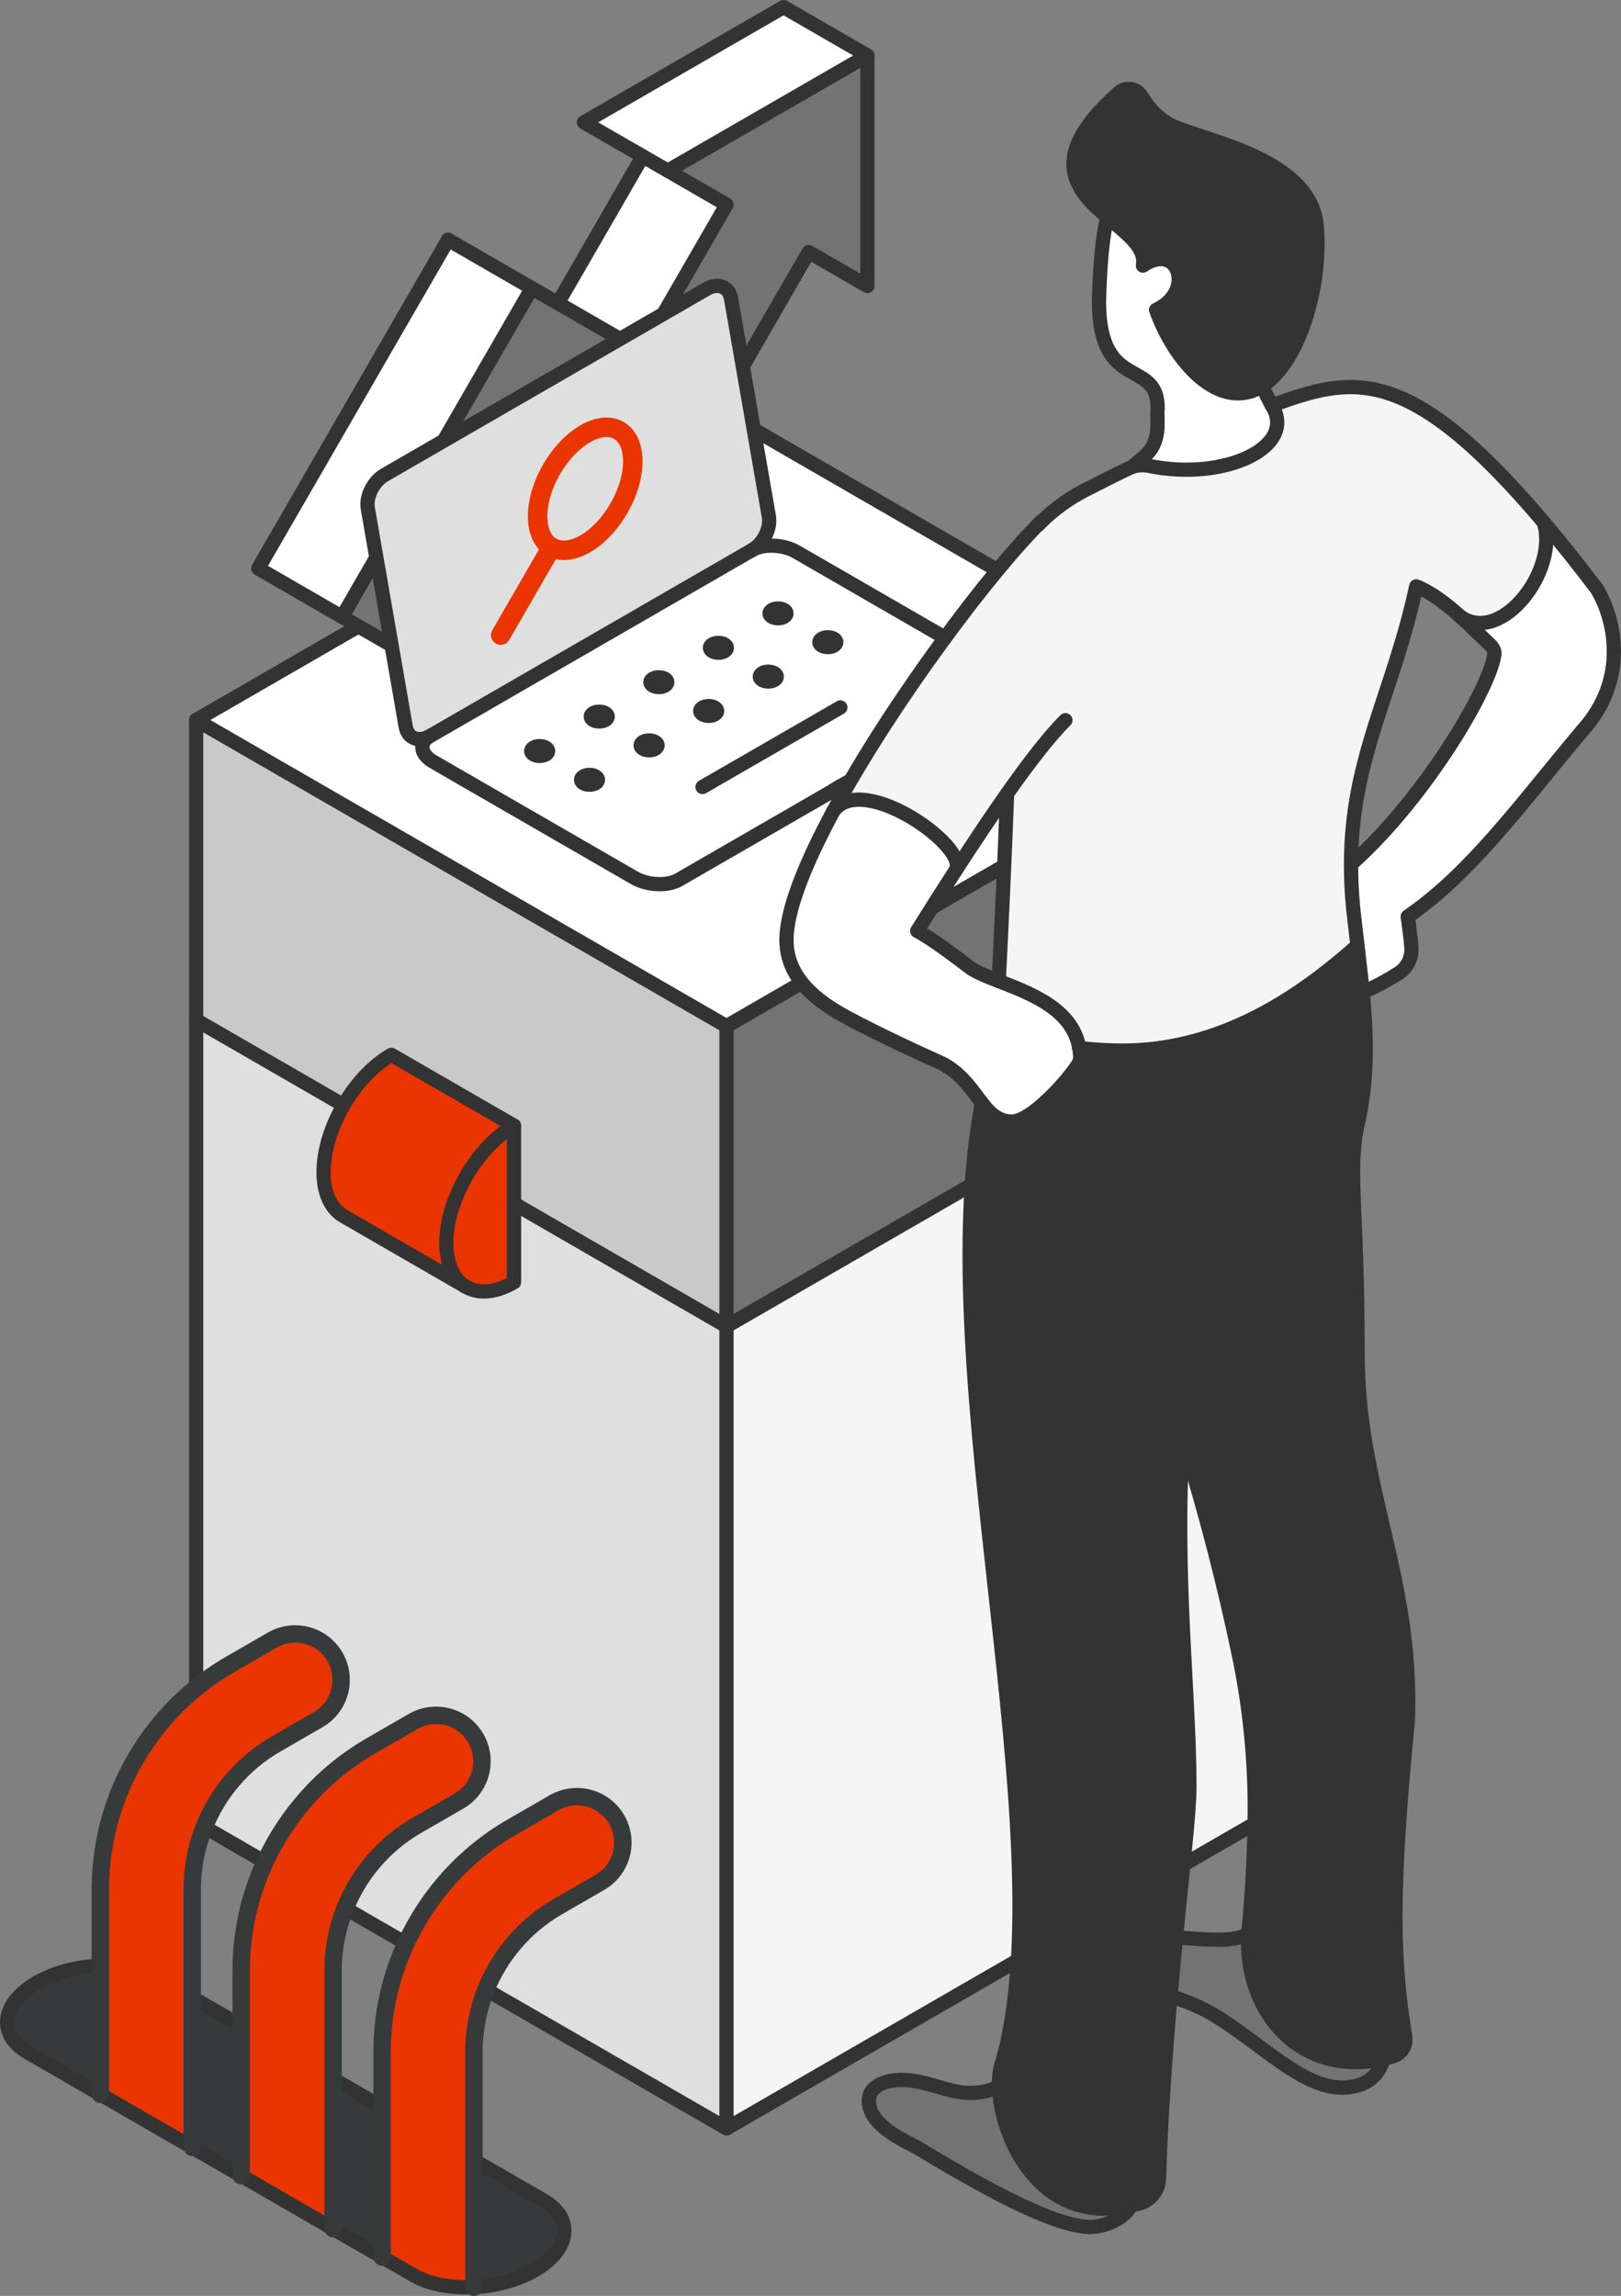 <svg xmlns="http://www.w3.org/2000/svg" id="Layer_2" data-name="Layer 2" viewBox="0 0 432.51 612.58"><rect x="0" y="0" width="432.51" height="612.58" fill="#808080" stroke="none"/><defs><style>      .cls-1 {        fill: #dfdfdf;      }      .cls-2 {        stroke: #eb3500;        stroke-width: 5.2px;      }      .cls-2, .cls-3, .cls-4 {        fill: none;        stroke-linecap: round;        stroke-linejoin: round;      }      .cls-3 {        stroke: #333;        stroke-width: 3.8px;      }      .cls-4 {        stroke: #373a3a;        stroke-width: 4.65px;      }      .cls-5 {        fill: #eb3500;      }      .cls-6 {        fill: #c9c9c9;      }      .cls-7 {        fill: #fff;      }      .cls-8 {        fill: #373a3a;      }      .cls-9 {        fill: #f5f5f5;      }      .cls-10 {        fill: #737373;      }      .cls-11 {        fill: #333;      }    </style></defs><g id="Layer_1-2" data-name="Layer 1"><g><g><g><polygon class="cls-9" points="335.35 272.17 335.35 486.22 193.84 567.89 193.84 353.87 335.35 272.17"></polygon><polygon class="cls-10" points="335.35 192.11 335.35 272.17 193.84 353.87 193.84 273.8 335.35 192.11"></polygon><polygon class="cls-7" points="335.35 192.11 193.84 273.8 52.33 192.11 193.84 110.39 335.35 192.11"></polygon><path class="cls-1" d="M124.12,343.24l.02-.02c3.29,2.05,7.91,1.85,13.01-1.12v-20.97l56.7,32.73v214.02l-64.19-37.04c3.68-9.15,10.33-17.02,19.11-22.09l11.29-6.52c5.86-3.38,7.86-10.87,4.48-16.74-3.38-5.86-10.87-7.86-16.74-4.48l-11.29,6.52c-12.56,7.24-22.31,18.18-28.2,30.98h-.02l-16.21-9.35c3.66-9.17,10.32-17.03,19.1-22.11l11.29-6.52c5.86-3.38,7.86-10.87,4.48-16.74-3.38-5.86-10.87-7.86-16.74-4.48l-11.29,6.52c-12.55,7.26-22.31,18.2-28.22,30.99l-16.21-9.37c3.66-9.15,10.32-17.03,19.1-22.11l11.29-6.52c5.86-3.38,7.86-10.87,4.48-16.74-3.38-5.86-10.87-7.86-16.74-4.48l-11.29,6.52c-3.2,1.85-6.2,3.92-9.01,6.22v-178.19l39.34,22.71c-3.29,5.68-5.34,12.1-5.34,17.9s2.03,9.8,5.31,11.7l32.48,18.77Z"></path><path class="cls-6" d="M193.84,273.8v80.07l-56.7-32.73v-20.79l-32.73-18.89c-4.98,2.87-9.46,7.77-12.75,13.42l-39.34-22.71v-80.06l141.52,81.69Z"></path><path class="cls-5" d="M164.54,485.51c3.38,5.86,1.38,13.36-4.48,16.74l-11.29,6.52c-8.78,5.07-15.43,12.94-19.11,22.09-2.09,5.2-3.21,10.81-3.21,16.57v62.82c-5.99.31-11.84-.73-16.07-3.16l-8.42-4.87v-54.79c0-10.11,2.23-19.96,6.36-28.9,5.89-12.8,15.64-23.73,28.2-30.98l11.29-6.52c5.86-3.38,13.36-1.38,16.74,4.48Z"></path><path class="cls-8" d="M145,587.08c8.28,4.79,7.24,13.14-2.31,18.66-4.68,2.68-10.52,4.22-16.24,4.5v-33.86l18.55,10.7Z"></path><path class="cls-5" d="M137.15,321.14v20.97c-5.1,2.96-9.73,3.16-13.01,1.12-3.13-1.94-5.06-5.94-5.06-11.56,0-11.53,8.1-25.55,18.07-31.32v20.79Z"></path><path class="cls-5" d="M104.42,281.46l32.73,18.89c-9.97,5.77-18.07,19.79-18.07,31.32,0,5.62,1.92,9.62,5.06,11.56l-.02.02-32.48-18.77c-3.27-1.89-5.31-5.94-5.31-11.7s2.05-12.22,5.34-17.9c3.29-5.65,7.77-10.55,12.75-13.42Z"></path><path class="cls-5" d="M92.08,509.16c-2.09,5.2-3.21,10.8-3.21,16.55v68.94l-24.51-14.15v-54.79c0-10.13,2.23-19.96,6.34-28.88,5.91-12.8,15.67-23.73,28.22-30.99l11.29-6.52c5.86-3.38,13.36-1.38,16.74,4.48,3.38,5.86,1.38,13.36-4.48,16.74l-11.29,6.52c-8.78,5.07-15.43,12.94-19.1,22.11Z"></path><polygon class="cls-8" points="101.95 562.23 101.95 602.21 88.87 594.65 88.87 554.68 101.95 562.23"></polygon><path class="cls-5" d="M54.49,487.46c-2.09,5.2-3.21,10.8-3.21,16.55v68.94l-24.51-14.15v-54.79c0-20.93,9.57-40.66,25.55-53.66,2.81-2.3,5.82-4.37,9.01-6.22l11.29-6.52c5.86-3.38,13.36-1.38,16.74,4.48,3.38,5.86,1.38,13.36-4.48,16.74l-11.29,6.52c-8.78,5.07-15.44,12.95-19.1,22.11Z"></path><polygon class="cls-8" points="64.36 540.53 64.36 580.5 51.29 572.95 51.29 532.97 64.36 540.53"></polygon><path class="cls-8" d="M26.78,524.47v34.33l-19.3-11.14c-8.27-4.78-7.23-13.12,2.33-18.65,4.87-2.81,11.01-4.34,16.97-4.55Z"></path></g><g><polyline class="cls-3" points="335.35 272.17 193.84 353.87 137.15 321.14"></polyline><line class="cls-3" x1="91.67" y1="294.88" x2="52.33" y2="272.17"></line><polygon class="cls-3" points="52.33 192.11 193.84 110.39 335.35 192.11 193.84 273.8 52.33 192.11"></polygon><line class="cls-3" x1="193.84" y1="273.8" x2="193.84" y2="567.89"></line><line class="cls-3" x1="52.33" y1="192.11" x2="52.33" y2="450.36"></line><line class="cls-3" x1="54.49" y1="487.46" x2="70.71" y2="496.83"></line><polyline class="cls-3" points="92.07 509.16 92.08 509.16 108.29 518.52"></polyline><polyline class="cls-3" points="129.65 530.85 193.84 567.89 335.35 486.22 335.35 192.11"></polyline><path class="cls-3" d="M137.15,300.35c-9.97,5.77-18.07,19.79-18.07,31.32,0,5.62,1.93,9.61,5.06,11.56,3.29,2.04,7.91,1.85,13.01-1.12v-41.76Z"></path><path class="cls-3" d="M124.37,343.38l-32.73-18.91c-3.27-1.89-5.31-5.94-5.31-11.7s2.04-12.23,5.34-17.9c3.28-5.65,7.77-10.55,12.75-13.42l32.73,18.89"></path><line class="cls-3" x1="51.29" y1="532.97" x2="64.36" y2="540.53"></line><line class="cls-3" x1="88.87" y1="554.68" x2="101.95" y2="562.23"></line><path class="cls-3" d="M126.44,576.38l18.55,10.7c8.28,4.79,7.24,13.14-2.31,18.66-4.68,2.68-10.52,4.21-16.24,4.5-5.99.3-11.84-.73-16.07-3.16l-102.89-59.41c-8.27-4.78-7.23-13.12,2.33-18.65,4.87-2.81,11.01-4.34,16.97-4.55"></path><path class="cls-4" d="M101.95,602.21v-54.79c0-10.11,2.24-19.96,6.36-28.9,5.9-12.79,15.64-23.73,28.2-30.98l11.29-6.52c5.86-3.38,13.36-1.38,16.74,4.48,3.38,5.86,1.38,13.36-4.48,16.74l-11.29,6.52c-8.78,5.07-15.43,12.94-19.11,22.09-2.09,5.2-3.21,10.81-3.21,16.57v62.84"></path><path class="cls-4" d="M64.36,580.5v-54.79c0-10.13,2.23-19.97,6.34-28.88,5.91-12.8,15.67-23.73,28.22-30.99l11.29-6.52c5.86-3.38,13.36-1.38,16.74,4.48,3.38,5.86,1.38,13.36-4.48,16.74l-11.29,6.52c-8.78,5.07-15.42,12.94-19.1,22.11-2.09,5.2-3.21,10.8-3.21,16.55v68.94"></path><path class="cls-4" d="M26.78,558.8v-54.79c0-20.93,9.59-40.64,25.55-53.66,2.81-2.29,5.82-4.37,9.01-6.22l11.29-6.52c5.86-3.38,13.36-1.38,16.74,4.48,3.38,5.86,1.38,13.36-4.48,16.74l-11.29,6.52c-8.78,5.07-15.43,12.96-19.1,22.11-2.09,5.2-3.21,10.8-3.21,16.55v68.94"></path></g></g><g id="arrow"><g><polygon class="cls-10" points="231.44 14.81 231.44 76.31 215.77 67.26 171.22 144.42 141.91 127.51 113.2 177.24 91.28 164.59 141.91 76.89 171.22 93.8 193.85 54.61 178.18 45.55 231.44 14.81"></polygon><polygon class="cls-7" points="231.44 14.81 178.18 45.55 155.81 32.64 209.07 1.9 231.44 14.81"></polygon><polygon class="cls-7" points="193.85 54.61 171.22 93.8 148.85 80.89 148.85 80.88 171.48 41.69 193.85 54.61"></polygon><polygon class="cls-7" points="148.85 80.88 148.85 80.89 141.91 76.89 91.28 164.59 68.91 151.67 119.55 63.97 148.85 80.88"></polygon></g><g><polyline class="cls-3" points="171.48 41.69 148.85 80.88 119.55 63.97"></polyline><polyline class="cls-3" points="119.51 64.05 68.91 151.67 90.83 164.33"></polyline><polyline class="cls-3" points="141.87 76.96 91.28 164.59 113.2 177.24 141.91 127.51 171.22 144.42 215.77 67.26 231.44 76.31 231.44 14.81 178.18 45.55 193.85 54.61 171.22 93.8 141.91 76.89"></polyline><polyline class="cls-3" points="178.18 45.55 155.81 32.64 209.07 1.9 231.44 14.81"></polyline></g></g><g><g id="laptop"><g><path class="cls-1" d="M102.66,126.7c-3.03,1.75-5.05,5.76-4.51,8.94l10.09,58.16c.52,3.19,3.46,4.34,6.47,2.59h.02s85.91-49.61,85.91-49.61c.17-.1.33-.19.5-.31,2.74-1.91,4.51-5.61,4-8.63l-10.09-58.16c-.54-3.19-3.46-4.33-6.47-2.61l-85.94,49.63Z"></path><path class="cls-7" d="M114.72,196.39c-3.02,1.75-2.65,4.82.86,6.83l53.7,31.01c3.52,2.02,8.83,2.24,11.84.49l40.91-23.62h.02l.03-.03s.03-.02.06-.03c.02,0,.04-.02.07-.03.02,0,.03-.02.03-.02.03-.02.07-.04.11-.06.07-.04.12-.07.17-.1.05-.03.09-.06.13-.08.06-.03.13-.07.19-.11.05-.02.1-.05.15-.08.02-.02.05-.02.07-.04.04-.02.08-.04.12-.07.03-.02.05-.03.07-.04l.02-.02c.16-.09.33-.19.51-.3.02,0,.04-.02.06-.03l.03-.02c.07-.04.13-.07.19-.12.03-.02.06-.03.08-.04.07-.04.15-.09.22-.13.02,0,.04-.02.07-.03.07-.05.17-.1.25-.15.02,0,.04-.02.07-.03.08-.05.17-.11.26-.16.02,0,.04-.02.07-.03,0-.02.02-.02.04-.02.07-.05.16-.09.23-.14.02,0,.06-.02.08-.04.09-.06.18-.11.28-.17.03-.02.06-.03.09-.05.09-.06.18-.11.27-.17h.02s.1-.07.14-.09c.03-.02.07-.04.12-.07.03-.02.07-.04.11-.06.08-.05.16-.09.23-.14.11-.06.23-.12.35-.2h.02c.07-.05.13-.08.19-.12.36-.21.73-.42,1.11-.63.05-.03.1-.07.15-.09h.02c.71-.42,1.44-.84,2.18-1.27.04-.02.07-.04.11-.06.06-.04.12-.07.17-.1.15-.08.31-.17.46-.26.05-.04.11-.07.16-.1.13-.07.26-.14.38-.21.03-.02.05-.03.07-.04.16-.09.31-.17.45-.26.07-.03.12-.07.18-.1.08-.06.17-.11.26-.16.1-.06.2-.12.3-.17.05-.03.1-.06.15-.09.03-.02.07-.04.11-.06.11-.07.22-.13.33-.2.06-.03.12-.06.17-.09l.17-.1s.07-.04.1-.06c.14-.08.53-.31.57-.33.05-.02.11-.06.17-.09.04-.03.08-.05.12-.07.02,0,.05-.02.07-.03.12-.07.24-.14.36-.21.09-.06.18-.11.27-.16.16-.09.31-.17.45-.26.03-.02.06-.04.09-.06.08-.04.14-.07.21-.12.02,0,.04-.02.06-.02.04-.02.09-.05.13-.08h0c.13-.07.26-.14.39-.22.03-.02.06-.03.08-.05,0,0,.02,0,.03-.02.08-.05.16-.1.25-.15l.36-.21c.12-.07.23-.13.34-.2.08-.04.17-.09.24-.13.03-.02.07-.04.09-.06.09-.05.17-.1.26-.15.02,0,.03-.02.05-.03l.17-.1s.09-.05.13-.07c.2-.12.38-.21.54-.31.07-.03.14-.07.21-.12.03-.02.07-.03.09-.05.08-.04.17-.09.26-.15.04-.02.08-.05.12-.07l.07-.05s.08-.03.11-.06h0c.06-.04.12-.07.17-.1.03-.02.06-.03.08-.05l.03-.02.02-.02c.07-.03.13-.08.21-.12.02,0,.03-.02.03-.02l.03-.02s.04-.02.05-.03h0l25.87-14.93c3.03-1.74,2.67-4.81-.84-6.84l-53.7-31.01c-3.5-2.03-8.82-2.24-11.85-.48l-85.91,49.6h-.02ZM142.39,201.31c-.88-.51-.88-1.34,0-1.85.88-.51,2.31-.51,3.2,0s.88,1.34,0,1.85c-.88.51-2.31.51-3.2,0ZM155.69,208.99c-.88-.51-.88-1.34,0-1.85.88-.51,2.32-.51,3.2,0,.88.51.88,1.34,0,1.85-.88.51-2.32.51-3.2,0ZM158.29,192.12c-.88-.51-.89-1.34,0-1.85.88-.51,2.32-.51,3.2,0,.89.51.88,1.34,0,1.85-.88.51-2.32.51-3.2,0ZM171.59,199.8c-.88-.51-.88-1.34,0-1.85.88-.51,2.31-.51,3.2,0,.88.51.88,1.34,0,1.85-.88.51-2.31.51-3.2,0ZM174.19,182.94c-.88-.51-.88-1.33,0-1.84.89-.51,2.31-.51,3.2,0,.88.51.88,1.33,0,1.84-.89.51-2.31.51-3.2,0ZM187.48,190.62c-.88-.51-.88-1.33,0-1.84.89-.51,2.32-.51,3.2,0,.88.51.88,1.33,0,1.84-.89.51-2.32.51-3.2,0ZM190.08,173.77c-.88-.51-.88-1.34,0-1.85.88-.51,2.32-.51,3.2,0,.88.51.88,1.34,0,1.85-.88.51-2.32.51-3.2,0ZM203.39,181.45c-.89-.51-.88-1.34,0-1.85.88-.51,2.31-.51,3.2,0,.89.51.89,1.34,0,1.85-.88.51-2.31.51-3.2,0ZM205.99,164.59c-.88-.51-.88-1.34,0-1.85.88-.51,2.31-.51,3.2,0,.88.51.88,1.34,0,1.85-.88.51-2.31.51-3.2,0ZM219.28,172.27c-.88-.51-.88-1.34,0-1.85.88-.51,2.32-.51,3.2,0,.88.51.88,1.34,0,1.85-.88.51-2.32.51-3.2,0Z"></path><path class="cls-7" d="M142.39,199.46c-.88.51-.88,1.34,0,1.85.88.51,2.31.51,3.2,0,.88-.51.88-1.34,0-1.85s-2.31-.51-3.2,0Z"></path><path class="cls-7" d="M155.69,207.14c-.88.51-.88,1.34,0,1.85.88.51,2.32.51,3.2,0,.88-.51.88-1.34,0-1.85-.88-.51-2.32-.51-3.2,0Z"></path><path class="cls-7" d="M158.29,190.27c-.89.51-.88,1.34,0,1.85.88.51,2.32.51,3.2,0,.88-.51.89-1.34,0-1.85-.88-.51-2.32-.51-3.2,0Z"></path><path class="cls-7" d="M171.59,197.95c-.88.51-.88,1.34,0,1.85.88.51,2.31.51,3.2,0,.88-.51.88-1.34,0-1.85-.88-.51-2.31-.51-3.2,0Z"></path><path class="cls-7" d="M174.19,181.1c-.88.51-.88,1.33,0,1.84.89.51,2.31.51,3.2,0,.88-.51.88-1.33,0-1.84-.89-.51-2.31-.51-3.2,0Z"></path><path class="cls-7" d="M187.48,188.78c-.88.51-.88,1.33,0,1.84.89.51,2.32.51,3.2,0,.88-.51.88-1.33,0-1.84-.89-.51-2.32-.51-3.2,0Z"></path><path class="cls-7" d="M190.08,171.92c-.88.51-.88,1.34,0,1.85.88.51,2.32.51,3.2,0,.88-.51.88-1.34,0-1.85-.88-.51-2.32-.51-3.2,0Z"></path><path class="cls-7" d="M203.39,179.6c-.88.51-.89,1.34,0,1.85.88.51,2.31.51,3.2,0,.89-.51.89-1.34,0-1.85-.88-.51-2.31-.51-3.2,0Z"></path><path class="cls-7" d="M205.99,162.74c-.88.51-.88,1.34,0,1.85.88.51,2.31.51,3.2,0,.88-.51.88-1.34,0-1.85-.88-.51-2.31-.51-3.2,0Z"></path><path class="cls-7" d="M219.28,170.42c-.88.51-.88,1.34,0,1.85.88.51,2.32.51,3.2,0,.88-.51.88-1.34,0-1.85-.88-.51-2.32-.51-3.2,0Z"></path><path class="cls-7" d="M222.64,210.73s-.08.05-.13.08c.04-.02.08-.05.13-.08Z"></path><path class="cls-7" d="M223.26,210.37s.08-.04.12-.07c.13-.08.26-.16.39-.23-.18.11-.36.21-.51.3Z"></path><path class="cls-7" d="M223.86,210.03c.08-.05.16-.09.23-.13-.02,0-.02.02-.04.02-.06.04-.12.07-.19.12Z"></path><path class="cls-7" d="M224.05,209.91s.02,0,.04-.02c.02,0,.02-.02.04-.02-.02,0-.05.02-.08.04Z"></path><path class="cls-7" d="M224.36,209.74c-.07.04-.15.09-.22.13.07-.04.15-.09.22-.13Z"></path><path class="cls-7" d="M225.11,209.31c.1-.06.21-.12.31-.18-.02.02-.06.03-.08.04-.07.05-.16.09-.23.14Z"></path><path class="cls-7" d="M227.24,208.07c-.06.04-.12.07-.19.12.29-.17.58-.33.89-.51-.23.13-.46.26-.7.4Z"></path><path class="cls-7" d="M227.24,208.07c.24-.13.47-.26.7-.4.02,0,.04-.02.07-.03.12-.07.23-.14.34-.2-.38.21-.74.42-1.11.63Z"></path><path class="cls-7" d="M228.51,207.34c.12-.07.25-.14.36-.21.23-.14.48-.28.73-.42.02-.02.03-.02.05-.03.17-.1.36-.21.54-.31.09-.06.17-.11.26-.16.07-.04.15-.08.23-.14-.73.43-1.47.85-2.18,1.26Z"></path><path class="cls-7" d="M231.59,205.56s-.11.06-.16.1c.17-.1.36-.21.54-.31-.12.07-.25.14-.38.21Z"></path><path class="cls-7" d="M231.97,205.34s.08-.04.12-.07c-.02,0-.04.02-.06.02-.02,0-.04.02-.07.04Z"></path><path class="cls-7" d="M232.04,205.3s.04-.02.06-.02c.13-.08.26-.16.4-.24-.15.09-.3.17-.45.26Z"></path><path class="cls-7" d="M232.49,205.04c-.13.08-.26.16-.4.24.19-.11.38-.22.58-.34-.06.03-.12.07-.18.1Z"></path><path class="cls-7" d="M232.94,204.78c-.09.05-.18.1-.26.16.03-.02.07-.04.11-.06.06-.04.11-.07.16-.1Z"></path><path class="cls-7" d="M232.94,204.78s-.1.06-.16.1c.15-.09.3-.17.45-.26-.1.05-.2.11-.3.17Z"></path><path class="cls-7" d="M233.82,204.27c-.11.07-.22.13-.33.2.02-.02.03-.02.05-.02.1-.07.19-.12.28-.17Z"></path><path class="cls-7" d="M233.82,204.27c-.09.06-.18.11-.28.17.15-.09.3-.17.45-.26-.05.03-.11.06-.17.09Z"></path><path class="cls-7" d="M234.16,204.08s.05-.02.07-.03c0-.02.02-.02.03-.02-.03.02-.07.04-.1.06Z"></path><path class="cls-7" d="M234.26,204.02c.14-.08.28-.16.43-.25-.14.08-.29.17-.43.25Z"></path><path class="cls-7" d="M235.11,203.53s-.07.04-.12.07c.06-.03.12-.07.18-.11-.02,0-.04.02-.07.03Z"></path><path class="cls-7" d="M235.18,203.49c.12-.07.23-.13.36-.21-.12.07-.23.13-.36.21Z"></path><path class="cls-7" d="M235.8,203.13c-.09.05-.18.1-.27.16.23-.13.47-.27.72-.41-.14.08-.29.17-.45.26Z"></path><path class="cls-7" d="M236.34,202.82c.08-.04.17-.09.26-.15-.02,0-.03.02-.06.02-.07.05-.13.08-.21.12Z"></path><path class="cls-7" d="M236.73,202.59c.12-.07.25-.14.39-.22-.12.07-.25.15-.39.22h0Z"></path><path class="cls-7" d="M237.48,202.16l-.25.15c.08-.04.16-.09.22-.12l.02-.02Z"></path><path class="cls-7" d="M237.48,202.16l-.02.02c.06-.03.12-.07.18-.11-.05.02-.1.06-.16.08Z"></path><path class="cls-7" d="M237.48,202.16c.06-.02.11-.06.16-.08.08-.04.14-.08.21-.12-.12.07-.24.14-.36.21Z"></path><path class="cls-7" d="M237.64,202.07c.22-.13.45-.26.69-.4-.05.02-.1.05-.15.07-.11.07-.21.13-.34.2-.07.04-.13.08-.21.12Z"></path><path class="cls-7" d="M238.18,201.75s.1-.06.15-.07c.03-.02.06-.04.09-.06-.07.04-.16.09-.24.13Z"></path><path class="cls-7" d="M238.42,201.62c.26-.15.54-.31.81-.46l-.1.05s-.08.05-.13.07l-.17.1s-.03.02-.05.03c-.09.05-.17.1-.26.15-.02.02-.06.03-.09.06Z"></path><path class="cls-7" d="M239.13,201.21l.1-.05c.06-.04.12-.07.18-.11.09-.05.17-.1.26-.16-.17.1-.35.2-.54.31Z"></path><path class="cls-7" d="M240.35,200.51c.07-.04.13-.07.19-.11-.03.02-.08.05-.11.06l-.07.05Z"></path><path class="cls-7" d="M240.54,200.4s.11-.06.17-.1c-.05.02-.11.06-.17.1Z"></path><path class="cls-7" d="M241.06,200.1s.04-.02.07-.04l-.03.02s-.02.02-.03.02Z"></path></g><g><path class="cls-3" d="M200.65,146.78c.17-.1.33-.19.5-.31,2.74-1.91,4.51-5.61,4-8.63l-10.09-58.16c-.54-3.19-3.46-4.33-6.47-2.61l-85.94,49.63c-3.03,1.75-5.05,5.76-4.51,8.94l10.09,58.16c.52,3.19,3.46,4.34,6.47,2.59"></path><path class="cls-3" d="M241.06,200.1s.04-.02.07-.04l-.07.04Z"></path><path class="cls-3" d="M238.42,201.62c.26-.15.54-.31.81-.46"></path><path class="cls-3" d="M237.46,202.18c.06-.03.12-.07.18-.11.22-.13.45-.26.69-.4"></path><path class="cls-3" d="M236.73,202.59c.12-.07.25-.14.39-.22"></path><path class="cls-3" d="M236.34,202.82c.08-.04.17-.09.26-.15"></path><path class="cls-3" d="M234.99,203.6c.06-.03.11-.07.18-.11.11-.07.83-.48,1.07-.62"></path><path class="cls-3" d="M234.26,204.02c.14-.08.28-.16.43-.25"></path><path class="cls-3" d="M233.54,204.44c.15-.09.3-.17.45-.26"></path><path class="cls-3" d="M232.78,204.88c.15-.09.3-.17.45-.26"></path><path class="cls-3" d="M231.44,205.66c.17-.1.36-.21.54-.31.04-.02.08-.04.12-.07.19-.11.38-.22.58-.34"></path><path class="cls-3" d="M227.05,208.18c.29-.17.58-.33.89-.51"></path><path class="cls-3" d="M225.11,209.31c.1-.06.21-.12.31-.18"></path><path class="cls-3" d="M224.05,209.91s.02,0,.04-.02l-.04.02Z"></path><path class="cls-3" d="M222.51,210.81s.08-.05.13-.08"></path><path class="cls-3" d="M223.77,210.08c-.18.11-.36.21-.51.3"></path><path class="cls-3" d="M224.36,209.74c-.07.04-.15.09-.22.13-.02,0-.05.02-.08.04-.06.04-.12.07-.19.12"></path><path class="cls-3" d="M228.35,207.44c-.38.21-.74.42-1.11.63"></path><path class="cls-3" d="M230.69,206.08c-.73.43-1.47.85-2.18,1.26"></path><path class="cls-3" d="M232.49,205.04c-.15.09-.3.17-.45.26"></path><path class="cls-3" d="M232.94,204.78c-.09.05-.18.1-.26.16"></path><path class="cls-3" d="M233.82,204.27c-.11.07-.22.13-.33.2"></path><path class="cls-3" d="M234.26,204.02s-.02,0-.03.02c-.02,0-.04.02-.07.03l.1-.06Z"></path><path class="cls-3" d="M237.84,201.95c-.12.07-.24.14-.36.21-.08.05-.17.1-.25.15"></path><path class="cls-3" d="M238.42,201.62c-.07.04-.16.09-.24.13"></path><path class="cls-3" d="M239.23,201.16l-.1.05.1-.05Z"></path><path class="cls-3" d="M239.23,201.16c.06-.04.12-.07.18-.11.09-.05.17-.1.26-.16"></path><path class="cls-3" d="M240.54,200.4c-.06.03-.12.07-.19.11"></path><path class="cls-3" d="M240.71,200.3c-.06.04-.12.07-.17.1"></path><path class="cls-3" d="M241.12,200.06l-.03.02s-.02.02-.03.02l.07-.04Z"></path><path class="cls-3" d="M241.06,200.1c-.07.04-.14.08-.21.12l-.02.02-.03.02s-.05.03-.08.05"></path><path class="cls-3" d="M240.54,200.4c.06-.04.12-.07.17-.1"></path><line class="cls-3" x1="240.54" y1="200.4" x2="240.54" y2="200.4"></line><path class="cls-3" d="M238.18,201.75s.1-.06.15-.07c.03-.02.06-.04.09-.06.03-.02.07-.04.09-.06.09-.05.17-.1.26-.15.02,0,.03-.02.05-.03l.17-.1s.09-.05.13-.07c.2-.12.38-.21.54-.31.07-.03.14-.07.21-.12.03-.02.07-.03.09-.05.08-.04.17-.09.26-.15.04-.02.08-.05.12-.07l.07-.05s.08-.03.11-.06"></path><path class="cls-3" d="M238.18,201.75c-.11.07-.21.13-.34.2"></path><path class="cls-3" d="M237.23,202.31c.08-.04.16-.09.22-.12l.02-.02c.06-.02.11-.06.16-.08.08-.04.14-.08.21-.12"></path><path class="cls-3" d="M237.23,202.31s-.03.02-.03.02c-.02.02-.06.03-.08.05l.12-.07Z"></path><path class="cls-3" d="M237.12,202.37c-.12.07-.25.15-.39.22h0"></path><path class="cls-3" d="M236.6,202.67s.09-.05.13-.08l-.13.08Z"></path><path class="cls-3" d="M236.6,202.67s-.03.02-.06.02c-.07.05-.13.08-.21.12"></path><path class="cls-3" d="M236.34,202.82s-.06.03-.09.06l.09-.06Z"></path><path class="cls-3" d="M234.99,203.6s.08-.05.12-.07c.02,0,.05-.02.07-.03.12-.07.24-.14.36-.21.09-.06.18-.11.27-.16.16-.09.31-.17.45-.26"></path><path class="cls-3" d="M234.99,203.6c-.06.03-.12.07-.17.09-.04.02-.09.05-.14.08"></path><path class="cls-3" d="M234.16,204.08s.07-.04.1-.06c.14-.08.29-.17.43-.25"></path><line class="cls-3" x1="234.16" y1="204.08" x2="233.99" y2="204.18"></line><path class="cls-3" d="M232.04,205.3s.04-.02.06-.02c.13-.08.26-.16.4-.24.07-.03.12-.07.18-.1.03-.02.07-.04.11-.06.06-.04.11-.07.16-.1.1-.06.2-.12.3-.17.05-.03.1-.06.15-.09.03-.02.07-.04.11-.06.02-.02.03-.02.05-.02.1-.07.19-.12.28-.17.06-.03.12-.06.17-.09"></path><path class="cls-3" d="M232.04,205.3s-.04.02-.07.04l.07-.04Z"></path><path class="cls-3" d="M231.44,205.66s.11-.07.16-.1c.13-.07.26-.14.38-.21"></path><path class="cls-3" d="M231.44,205.66c-.16.09-.31.18-.46.26-.06.03-.12.06-.17.1-.03.02-.07.04-.11.06"></path><path class="cls-3" d="M227.24,208.07c.24-.13.47-.26.7-.4.02,0,.04-.02.07-.03.12-.07.23-.14.34-.2.05-.03.1-.07.15-.09h.02c.12-.08.25-.15.36-.21.23-.14.48-.28.73-.42.02-.02.03-.02.05-.03.17-.1.36-.21.54-.31.09-.06.17-.11.26-.16.07-.04.15-.08.23-.14"></path><path class="cls-3" d="M227.24,208.07c-.06.04-.12.07-.19.12"></path><path class="cls-3" d="M225.11,209.31c.07-.05.16-.09.23-.14.02,0,.06-.02.08-.04.09-.06.18-.11.28-.17.03-.02.06-.03.09-.05.09-.06.18-.11.27-.17h.02s.1-.07.14-.09c.03-.02.07-.04.12-.07.03-.02.07-.04.11-.06.08-.05.16-.09.23-.14.11-.06.23-.12.35-.2h.02"></path><path class="cls-3" d="M225.11,209.31s-.03,0-.04.02c-.02.02-.04.02-.07.03-.09.05-.18.11-.26.16-.03.02-.05.02-.07.03-.08.05-.17.1-.25.15-.02.02-.04.02-.07.03"></path><path class="cls-3" d="M223.86,210.03c.08-.05.16-.09.23-.13.02,0,.02-.02.04-.02.08-.04.15-.09.22-.13"></path><path class="cls-3" d="M223.86,210.03l-.03.02s-.04.02-.06.03l.09-.05Z"></path><path class="cls-3" d="M223.26,210.37s.08-.04.12-.07c.13-.08.26-.16.39-.23"></path><path class="cls-3" d="M223.26,210.37l-.02.02s-.04.03-.07.04c-.04.03-.08.05-.12.07-.02.02-.04.02-.07.04-.05.03-.1.06-.15.08l-.19.11"></path><path class="cls-3" d="M222.64,210.73s-.08.05-.13.08"></path><path class="cls-3" d="M200.65,146.78l-85.91,49.6h-.02c-3.02,1.76-2.65,4.83.86,6.85l53.7,31.01c3.52,2.02,8.83,2.24,11.84.49l40.91-23.62h.02l.03-.03s.03-.02.06-.03c.02,0,.04-.02.07-.03.02,0,.03-.02.03-.02.03-.02.07-.04.11-.06.07-.04.12-.07.17-.1"></path><path class="cls-3" d="M200.65,146.78c3.03-1.76,8.35-1.55,11.85.48l53.7,31.01c3.51,2.03,3.87,5.09.84,6.84l-25.87,14.93h0s-.04.02-.04.02"></path><line class="cls-3" x1="224.22" y1="188.76" x2="187.44" y2="209.98"></line><path class="cls-3" d="M219.28,172.27c-.88-.51-.88-1.34,0-1.85.88-.51,2.32-.51,3.2,0,.88.51.88,1.34,0,1.85-.88.51-2.32.51-3.2,0Z"></path><path class="cls-3" d="M203.39,181.45c-.89-.51-.88-1.34,0-1.85.88-.51,2.31-.51,3.2,0,.89.51.89,1.34,0,1.85-.88.51-2.31.51-3.2,0Z"></path><path class="cls-3" d="M187.48,190.62c-.88-.51-.88-1.33,0-1.84.89-.51,2.32-.51,3.2,0,.88.51.88,1.33,0,1.84-.89.51-2.32.51-3.2,0Z"></path><path class="cls-3" d="M171.59,199.8c-.88-.51-.88-1.34,0-1.85.88-.51,2.31-.51,3.2,0,.88.51.88,1.34,0,1.85-.88.51-2.31.51-3.2,0Z"></path><path class="cls-3" d="M155.69,208.99c-.88-.51-.88-1.34,0-1.85.88-.51,2.32-.51,3.2,0,.88.51.88,1.34,0,1.85-.88.51-2.32.51-3.2,0Z"></path><path class="cls-3" d="M205.99,164.59c-.88-.51-.88-1.34,0-1.85.88-.51,2.31-.51,3.2,0,.88.51.88,1.34,0,1.85-.88.51-2.31.51-3.2,0Z"></path><path class="cls-3" d="M190.08,173.77c-.88-.51-.88-1.34,0-1.85.88-.51,2.32-.51,3.2,0,.88.51.88,1.34,0,1.85-.88.51-2.32.51-3.2,0Z"></path><path class="cls-3" d="M174.19,182.94c-.88-.51-.88-1.33,0-1.84.89-.51,2.31-.51,3.2,0,.88.51.88,1.33,0,1.84-.89.51-2.31.51-3.2,0Z"></path><path class="cls-3" d="M158.29,192.12c-.88-.51-.89-1.34,0-1.85.88-.51,2.32-.51,3.2,0,.89.51.88,1.34,0,1.85-.88.51-2.32.51-3.2,0Z"></path><path class="cls-3" d="M142.39,201.31c-.88-.51-.88-1.34,0-1.85.88-.51,2.31-.51,3.2,0s.88,1.34,0,1.85c-.88.51-2.31.51-3.2,0Z"></path></g></g><g><path class="cls-2" d="M165.13,135.61c-4.97,8.61-13,13.23-17.97,10.37-4.95-2.86-4.95-12.16,0-20.75,4.97-8.59,13-13.25,17.97-10.37,4.95,2.86,4.95,12.16,0,20.75Z"></path><line class="cls-2" x1="147.16" y1="145.98" x2="133.6" y2="169.46"></line></g></g><g><g><path class="cls-7" d="M287.97,279.62c-1.8-10.41-13.02-14.56-21.5-17.86-3.04-1.18-5.74-2.26-7.52-3.48-7.97-6.11-11.66-8.51-14.22-9.9,3.66-5.86,7.05-11.21,10.21-16.09,4.16-5.86-24.67-26.66-32.58-15.87-7.52,13.94-12.57,26.46-12.52,34.49.06,10.06,8.09,16.26,16.32,20.66,7.59,4.04,16.73,8.4,24.93,12.03,5.5,2.77,8.2,7.26,10.92,10.72,2.17,2.8,4.35,4.92,8.02,4.92,5.95,0,18.2-14.72,18.2-16.58,0-1.07-.09-2.09-.26-3.04Z"></path><path class="cls-9" d="M268.71,211.78c-.61,16.95-1.68,39.05-2.23,49.98,8.48,3.3,19.67,7.46,21.5,17.86,3.77.47,7.59.7,11.39.71,23.87,0,44.42-11.57,62.83-28.06-.1-.81-.81-7.07-.81-7.07-.61-5.13-.89-9.88-.89-14.35,0-.18,0-.36,0-.52.07-28.19,11.29-45.39,17.39-73.87,4.17,1.68,8.14,4.76,11.84,8.12l.02-.02c10.9,7.59,26.28-12.5,22.14-25.2l.02-.02c-36.43-43.14-51.44-38.8-72.56-31.17,6.99,10.92-12.38,20.35-32.84,16.11-1.42-.29-2.9-.21-4.27.26-.36.1-.7.24-1.04.4-3.97,1.91-7.89,3.9-11.76,5.87-4.19,2.17-8.02,4.93-11.4,8.2l-.03-.05c-13.43,13.12-39.92,48.35-55.63,77.45,7.91-10.79,36.73,10.01,32.58,15.87,5.21-8.06,9.77-14.85,13.77-20.51Z"></path><path class="cls-10" d="M240.64,554.94c-4.17,0-8.82,1.47-8.82,5.65,0,5.63,7.33,9.67,12.16,11.99,16.06,9.66,36.72,21.61,47.01,21.61,2.43-.08,4.8-.74,6.91-1.96,1.62-.87,2.96-2.15,3.91-3.72-24.13,5.52-34.87-17.97-35.26-31.78h-.03c-2.36,1.13-4.93,1.71-7.55,1.7-6.11,0-11.97-3.48-18.33-3.48Z"></path><path class="cls-11" d="M301.82,588.5c.76-.18,1.54-.39,2.33-.61,2.95-.85,4.98-3.49,5.08-6.55.55-17.18,1.75-33.81,3.07-48.69.47-5.52.99-10.77,1.47-15.74,1.88-18.91,3.59-33.42,3.59-40.11,0-25.07-4.01-55.51-1.81-92.75h.06c6.44,20.54,11.23,39.79,14.75,56.55,3.11,14.51,4.58,29.33,4.42,44.17-.21,17.66-1.67,30.31-1.67,30.31-.03.39-.05.78-.06,1.16-.96,20.87,14.19,38.05,36.04,33.09.83-.19,1.67-.4,2.52-.65,2.28-.65,3.7-2.91,3.32-5.26-3.28-20.38-3.9-37.72.74-84.69,1.21-38.63-13.44-61.37-13.44-97.67,0-40.62-2.85-48.61.18-61.87,2.52-11.16,2.3-22.63,1.18-34.49-.4-4.09-.89-8.25-1.41-12.46-18.41,16.5-38.95,28.06-62.83,28.06-3.8-.02-7.62-.24-11.39-.71.16.95.26,1.97.26,3.04,0,1.86-12.24,16.58-18.2,16.58-3.67,0-5.86-2.12-8.02-4.92h-.02c-13.99,72.77,22.26,195.45,5.5,255.68-.7,1.68-1.02,4.01-.94,6.71.39,13.81,11.14,37.36,35.26,31.78Z"></path><path class="cls-11" d="M298.23,25c-19.18,17.15-11.14,25.81-2.78,32.91,5.14,4.37,10.42,8.14,9.51,12.96,9.51-6.5,14.01,6.97,3.51,11.82,4.98,13.96,17.08,27.42,28.31,20.31.18-.11.37-.24.55-.36,9.98-6.97,15.48-27.9,13.96-42.78-1.89-17.15-27.89-21.82-38.22-26.14-6.36-3.15-8.09-7.91-9.17-8.91-1.62-1.51-4.14-1.42-5.66.19Z"></path><path class="cls-7" d="M305.14,121.96c-1.05.88-2.02,1.7-2.93,2.51l.02.08c1.37-.47,2.85-.55,4.27-.26,20.46,4.24,39.82-5.19,32.84-16.11-.73-1.34-1.63-3.15-2.56-5.17-11.24,7.08-23.32-6.35-28.31-20.31,10.5-4.85,6-18.33-3.51-11.82.91-4.82-4.37-8.59-9.51-12.96-1.31,5.24-1.92,12.38-2.23,22.41,0,24.64,15.8,15.04,15.66,28.68-.4,3.11,1.29,8.76-3.74,12.96Z"></path><path class="cls-10" d="M313.77,516.91c-.49,4.97-1,10.22-1.47,15.74,3.9,1.12,7.63,2.7,11.16,4.71,13.07,7.81,23.78,19.67,34.7,19.67,1.62,0,3.22-.27,4.76-.79,3.12-1.07,5.47-3.67,6.18-6.89-21.89,4.77-37.09-12.23-36.04-33.09h-.08c-2.65.95-5.47,1.39-8.3,1.28-3.49,0-7.31-.37-10.9-.61Z"></path><path class="cls-7" d="M360.49,230.85c0,4.46.27,9.22.89,14.35,0,0,1.81,15.43,2.22,19.52l.26-.03c3.22-1.42,6.31-3.07,9.27-4.97,2.38-1.5,3.7-4.21,3.46-7-.23-2.8-.6-5.66-.97-8.15,16.94-11.65,29.89-29.71,46.65-49.67,12.57-13.93,8.46-30.3,3.74-37.88-5.05-6.63-9.72-12.49-14.1-17.66l-.02.02c4.14,12.7-11.24,32.79-22.14,25.2l-.02.02c2.81,2.52,5.46,5.2,7.94,7.54.57.53.95,1.23,1.12,1.99-.4,7.85-17.53,37.79-37.98,56.23h-.31v.52Z"></path></g><g><path class="cls-3" d="M369.11,549.29s0,.03-.02.05c-.71,3.22-3.06,5.82-6.18,6.89-1.54.52-3.14.79-4.76.79-10.92,0-21.63-11.86-34.7-19.67-3.53-2.01-7.26-3.59-11.16-4.71-.02,0-.03-.02-.05-.02"></path><path class="cls-3" d="M268.71,211.78c-.61,16.95-1.68,39.05-2.23,49.98"></path><path class="cls-3" d="M262,294.32c-13.99,72.77,22.26,195.45,5.5,255.68-.7,1.68-1.02,4.01-.94,6.71.4,13.81,11.14,37.36,35.26,31.78.76-.18,1.54-.39,2.33-.61,2.95-.85,4.98-3.49,5.08-6.55.55-17.18,1.78-33.8,3.07-48.69.48-5.51.98-10.77,1.47-15.74,1.86-18.91,3.59-33.42,3.59-40.11,0-25.07-4-55.51-1.81-92.75.7-11.92,2.04-24.54,4.35-37.9,4.48-26.27,16.89-19.48,17.78-60.88"></path><path class="cls-3" d="M266.52,556.72c-2.36,1.13-4.93,1.71-7.55,1.7-6.11,0-11.97-3.48-18.33-3.48-4.17,0-8.82,1.47-8.82,5.65,0,5.63,7.33,9.67,12.16,11.99,16.06,9.66,36.72,21.61,47.01,21.61,2.43-.08,4.8-.74,6.91-1.96,1.62-.87,2.96-2.15,3.91-3.72.02-.02.02-.03.03-.05"></path><path class="cls-3" d="M332.97,516.25c-2.65.95-5.47,1.39-8.3,1.28-3.49,0-7.31-.37-10.9-.61h-.03"></path><path class="cls-3" d="M362.19,252.26c-18.41,16.5-38.95,28.06-62.83,28.06-3.8-.02-7.62-.24-11.39-.71h-.03"></path><path class="cls-3" d="M360.79,230.33c20.45-18.44,37.58-48.38,37.98-56.23-.16-.76-.55-1.46-1.12-1.99-2.48-2.34-5.14-5.01-7.94-7.54-3.71-3.35-7.67-6.44-11.84-8.12-6.1,28.48-17.32,45.68-17.39,73.87,0,.16,0,.34,0,.52,0,4.46.27,9.22.89,14.35,0,0,1.82,15.43,2.22,19.52,1.14,11.85,1.34,23.32-1.18,34.49-3.02,13.26-.18,21.25-.18,61.87,0,36.3,14.65,59.04,13.44,97.67-4.64,46.97-4.03,64.31-.74,84.69.39,2.35-1.03,4.6-3.32,5.26-.86.25-1.7.46-2.52.65-21.85,4.95-37-12.22-36.04-33.09.02-.39.03-.78.06-1.16,0,0,1.46-12.65,1.67-30.31.16-14.85-1.31-29.67-4.42-44.17-3.53-16.76-8.31-36.01-14.75-56.55"></path><path class="cls-3" d="M284.27,192.16c-3.77,3.75-8.85,10.08-15.56,19.6v.02c-4,5.66-8.56,12.45-13.77,20.51-3.16,4.88-6.55,10.24-10.21,16.09,2.56,1.39,6.24,3.79,14.22,9.9,1.78,1.21,4.48,2.3,7.52,3.48,8.48,3.3,19.7,7.45,21.5,17.86.16.95.26,1.97.26,3.04,0,1.86-12.24,16.58-18.2,16.58-3.67,0-5.85-2.13-8.02-4.92-2.71-3.47-5.42-7.96-10.92-10.72-8.2-3.64-17.34-7.99-24.93-12.03-8.23-4.4-16.26-10.59-16.32-20.66-.05-8.02,5-20.54,12.52-34.49,15.7-29.1,42.2-64.33,55.63-77.45"></path><path class="cls-3" d="M254.94,232.29c4.16-5.86-24.67-26.66-32.58-15.87-.03.03-.05.06-.08.1"></path><path class="cls-3" d="M339.33,108.17c-.73-1.34-1.63-3.15-2.56-5.17"></path><path class="cls-3" d="M295.45,57.91c-1.31,5.24-1.92,12.38-2.23,22.41,0,24.64,15.8,15.04,15.66,28.68-.4,3.11,1.29,8.76-3.74,12.96-1.05.88-2.02,1.7-2.93,2.51"></path><path class="cls-3" d="M295.45,57.91c-8.36-7.1-16.4-15.77,2.78-32.91,1.52-1.62,4.04-1.71,5.66-.19,1.08,1.01,2.81,5.76,9.17,8.91,10.34,4.32,36.33,8.99,38.22,26.14,1.52,14.88-3.98,35.81-13.96,42.78-.18.13-.37.25-.55.36-11.23,7.11-23.32-6.35-28.31-20.31,10.5-4.85,6-18.33-3.51-11.82.91-4.82-4.37-8.59-9.51-12.96Z"></path><path class="cls-3" d="M411.88,139.36c4.14,12.7-11.24,32.79-22.14,25.2"></path><path class="cls-3" d="M276.89,140.15c.37-.39.74-.76,1.13-1.13,3.39-3.26,7.21-6.03,11.4-8.2,3.87-1.97,7.79-3.96,11.76-5.87.34-.16.68-.31,1.04-.4,1.37-.47,2.85-.55,4.27-.26,20.46,4.24,39.82-5.19,32.84-16.11,21.13-7.63,36.1-11.94,72.56,31.17,4.38,5.18,9.06,11.03,14.1,17.66,4.72,7.59,8.83,23.96-3.74,37.88-16.76,19.96-29.71,38.03-46.65,49.67.37,2.49.74,5.35.97,8.15.24,2.8-1.08,5.5-3.46,7-2.96,1.89-6.05,3.54-9.27,4.97"></path></g></g></g></g></svg>